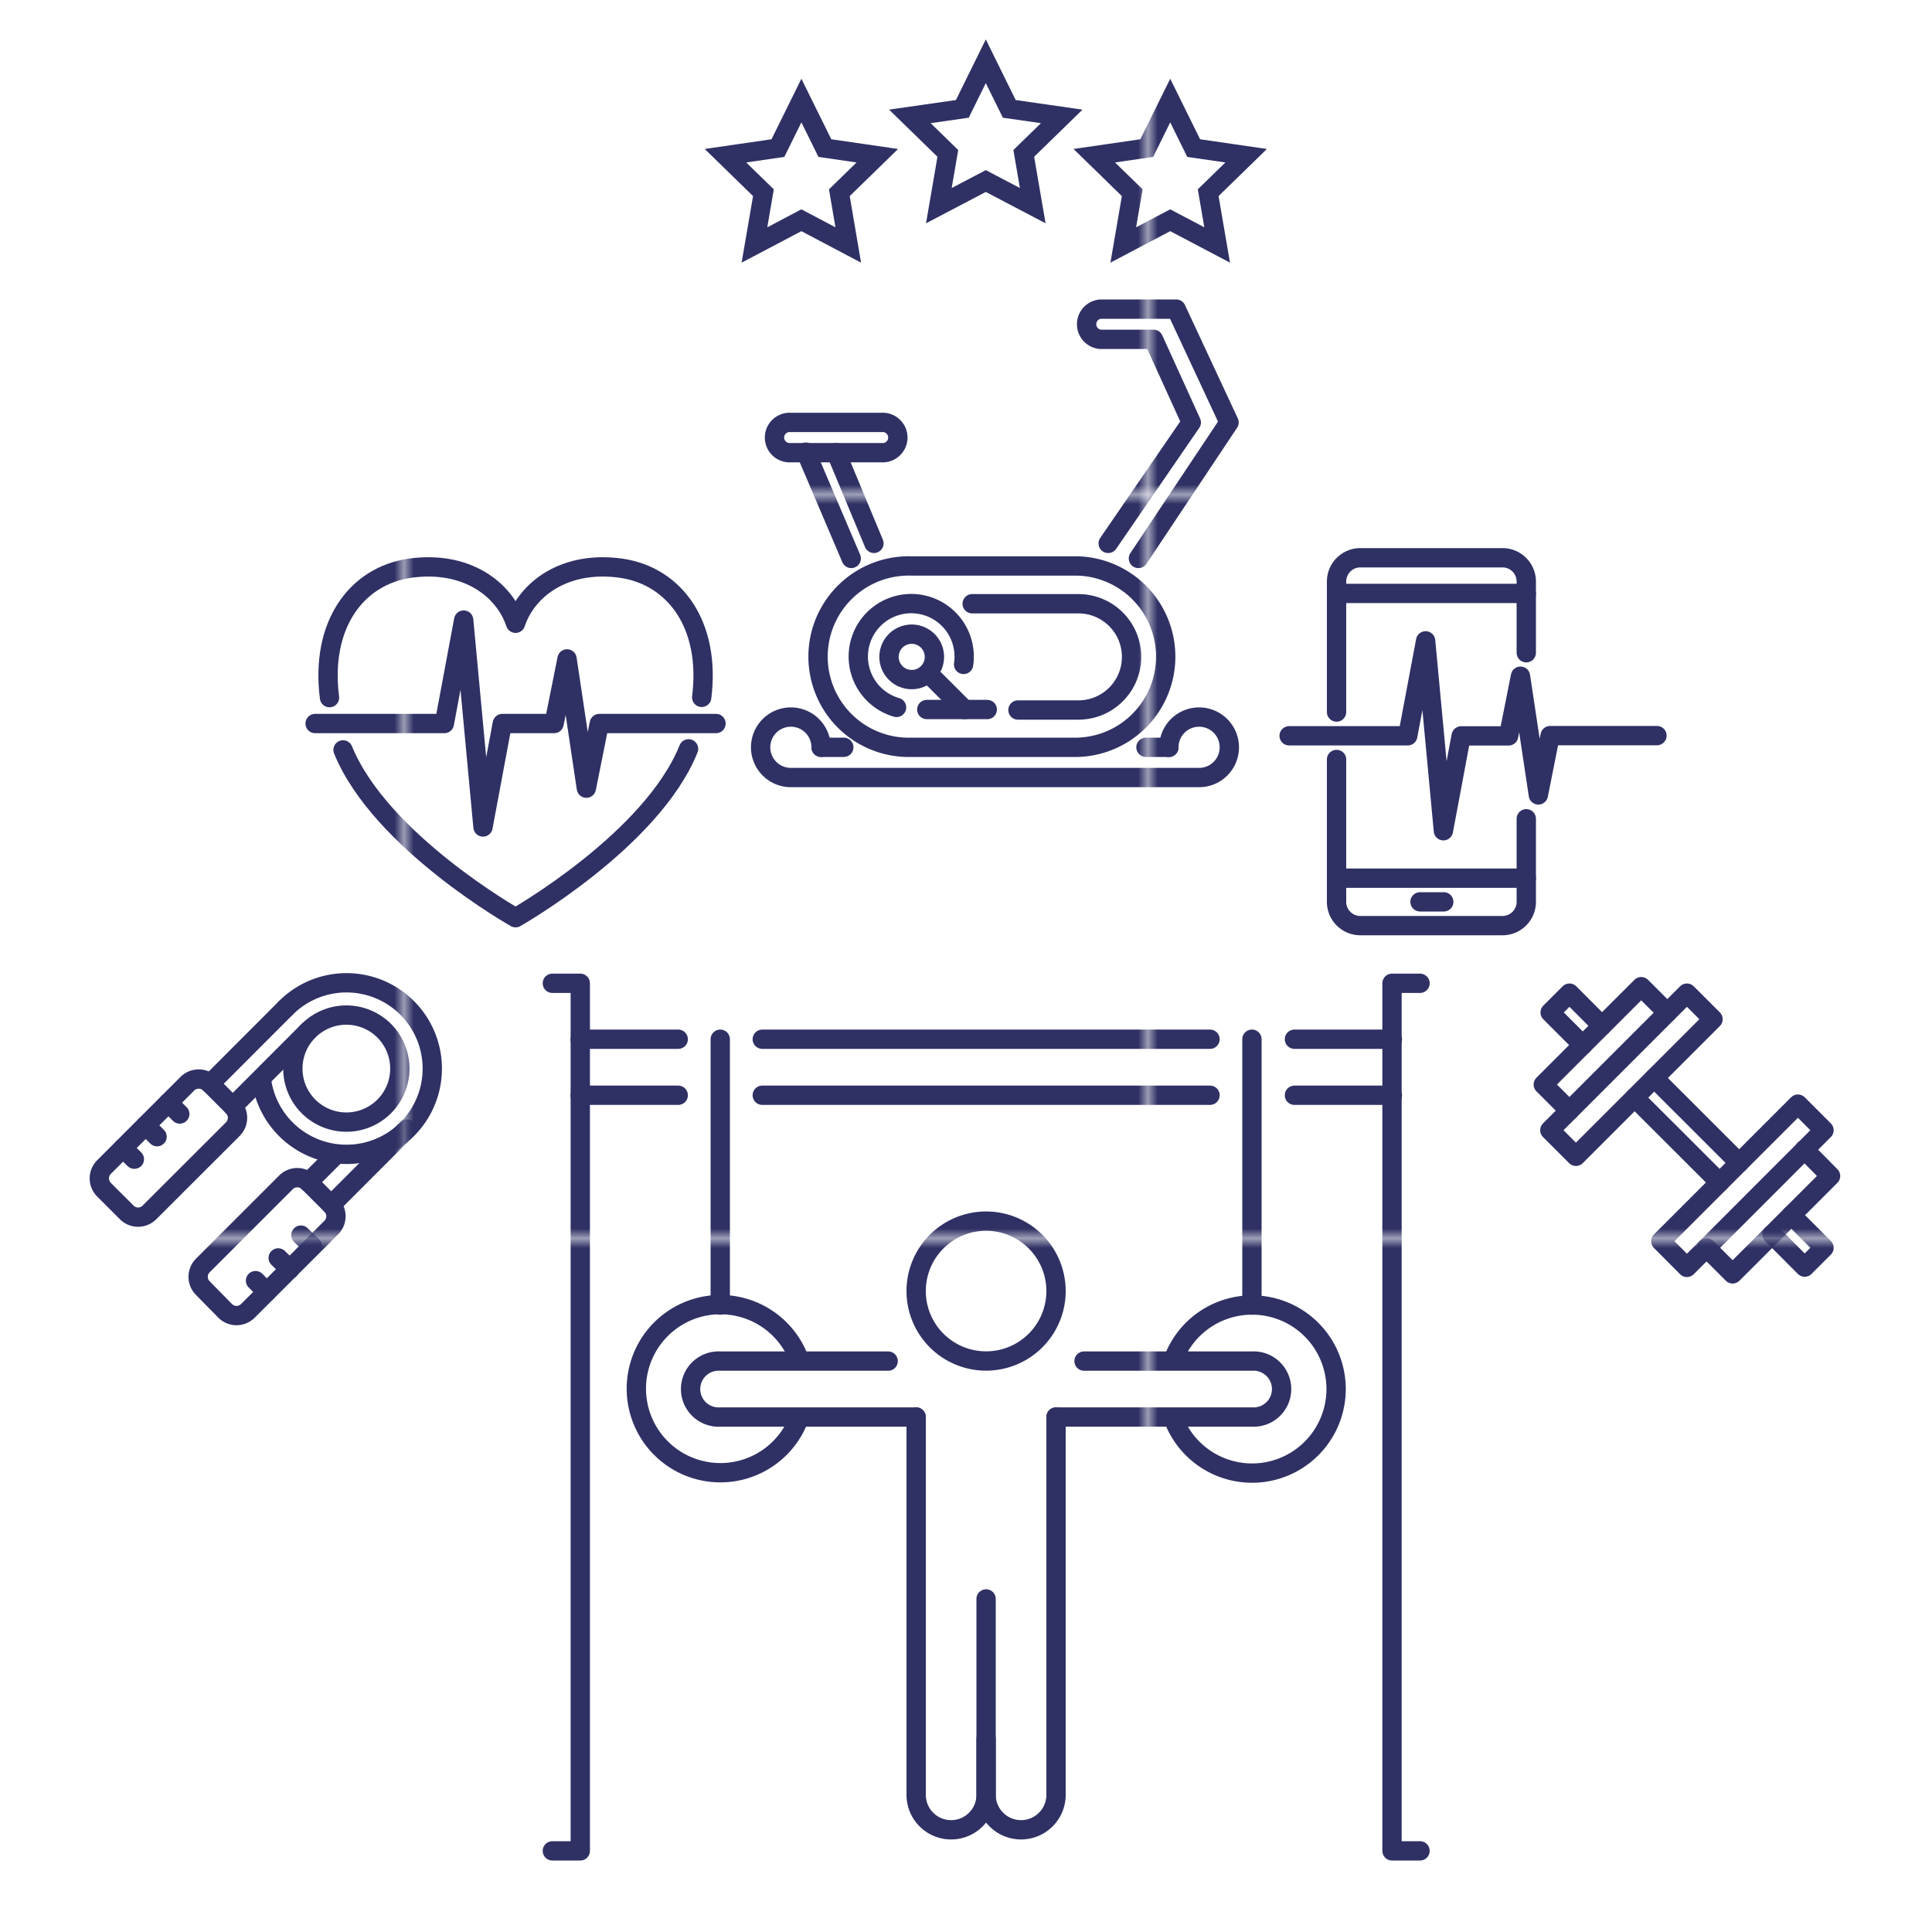 <svg id="Layer_1" data-name="Layer 1" xmlns="http://www.w3.org/2000/svg" xmlns:xlink="http://www.w3.org/1999/xlink" viewBox="0 0 200 200"><defs><style>.cls-1,.cls-3,.cls-4{fill:none;}.cls-2{fill:#2f3164;}.cls-3,.cls-4{stroke-linecap:round;stroke-width:2px;stroke:url(#New_Pattern_Swatch_2);}.cls-3{stroke-linejoin:round;}.cls-4{stroke-miterlimit:10;}</style><pattern id="New_Pattern_Swatch_2" data-name="New Pattern Swatch 2" width="76.48" height="76.48" patternTransform="matrix(1, 0, 0, -1, 42.33, 1128.7)" patternUnits="userSpaceOnUse" viewBox="0 0 76.48 76.48"><rect class="cls-1" width="76.48" height="76.48"/><rect class="cls-1" width="76.48" height="76.48"/><rect class="cls-2" width="76.48" height="76.48"/></pattern></defs><g id="g1411"><path id="path1403" class="cls-3" d="M35.51,77.63C39.38,87.11,53.37,95,53.37,95S67.48,87,71.28,77.52m1.36-5.33c.94-7.49-2.77-12.56-8.34-13.37C58.45,58,54.54,61,53.37,64.52,52.2,61,48.29,58,42.44,58.82c-5.58.81-9.29,5.9-8.33,13.4"/><path id="path1405" class="cls-3" d="M32.62,74.9H46l2-10.71,2,21.42L52,74.9h5.36l1.34-6.69,2,13.38,1.34-6.69H74.12"/></g><g id="g1573"><path id="rect1515" class="cls-3" d="M21.75,112.19l2.35,2.35a1.66,1.66,0,0,1,0,2.35l-8.63,8.62a1.66,1.66,0,0,1-2.35,0l-2.35-2.35a1.66,1.66,0,0,1,0-2.35l8.62-8.62A1.67,1.67,0,0,1,21.75,112.19Z"/><path id="path1517" class="cls-3" d="M29.58,104.35l-7.83,7.84"/><path id="path1519" class="cls-3" d="M31.93,106.7l-7.83,7.84"/><path id="path1523" class="cls-3" d="M34.68,119.63l-2.75,2.75"/><path id="path1525" class="cls-3" d="M42.13,116.88l-7.84,7.85"/><path id="rect1527" class="cls-3" d="M31.93,122.38l2.36,2.35a1.66,1.66,0,0,1,0,2.35l-8.63,8.62a1.66,1.66,0,0,1-2.35,0L21,133.35A1.66,1.66,0,0,1,21,131l8.62-8.62A1.66,1.66,0,0,1,31.93,122.38Z"/><path id="path1534" class="cls-3" d="M17.43,114.15l1.18,1.17"/><path id="path1538" class="cls-3" d="M15.08,116.5l1.18,1.17"/><path id="path1540" class="cls-3" d="M12.73,118.85,13.91,120"/><path id="path1542" class="cls-3" d="M31.15,127.86,32.33,129"/><path id="path1544" class="cls-3" d="M28.8,130.22,30,131.39"/><path id="path1546" class="cls-3" d="M26.45,132.57l1.17,1.17"/><path id="path1554" class="cls-3" d="M29.58,104.35a8.88,8.88,0,1,1-2.5,7.53"/><path id="path1557" class="cls-3" d="M39.77,114.54a5.54,5.54,0,1,1,0-7.84A5.55,5.55,0,0,1,39.77,114.54Z"/></g><g id="g1844"><g id="g1777"><path id="path1616-4" class="cls-3" d="M109.32,146.69H129.6a2.9,2.9,0,1,0,0-5.79H112.22"/><path id="path1618-5" class="cls-3" d="M109.32,133.66a7.24,7.24,0,1,1-7.24-7.25A7.24,7.24,0,0,1,109.32,133.66Z"/><path id="rect1649-5" class="cls-3" d="M102.08,165.52V185.8a3.62,3.62,0,1,1-7.24,0V146.69"/><path id="path1655-2" class="cls-3" d="M109.32,146.69V185.8a3.62,3.62,0,1,1-7.24,0V180"/><path id="path1729" class="cls-3" d="M94.84,146.69H74.56a2.9,2.9,0,1,1,0-5.79H91.94"/></g><path id="path1792" class="cls-3" d="M121.62,140.36a8.7,8.7,0,1,1-.05,6.75"/><path id="circle1794" class="cls-3" d="M82.58,147.16a8.7,8.7,0,1,1,0-6.81"/><path id="path1798" class="cls-3" d="M74.56,135.1V107.58"/><path id="path1800" class="cls-3" d="M129.6,135.1V107.58"/><path id="path1806" class="cls-3" d="M60.07,107.58H70.21"/><path id="path1808" class="cls-3" d="M147,101.79h-2.9V191.6H147"/><path id="path1810" class="cls-3" d="M60.07,113.38H70.21"/><path id="path1812" class="cls-3" d="M78.91,107.58h46.35"/><path id="path1814" class="cls-3" d="M78.91,113.38h46.35"/><path id="path1816" class="cls-3" d="M134,107.58h10.14"/><path id="path1818" class="cls-3" d="M134,113.38h10.14"/><path id="path1820" class="cls-3" d="M57.18,101.79h2.89V191.6H57.18"/></g><g id="g2120"><g id="g2061"><path id="path2051" class="cls-3" d="M96.73,68a2.35,2.35,0,1,1-2.35-2.35A2.35,2.35,0,0,1,96.73,68Z"/><path id="path2054" class="cls-3" d="M96.25,69.85l3.61,3.6"/><path id="path2056" class="cls-3" d="M95.94,73.45h6.26"/></g><path id="path2063" class="cls-3" d="M94.38,58.59a9.39,9.39,0,1,0,0,18.77h17.21a9.39,9.39,0,0,0,0-18.77Z"/><path id="path2068" class="cls-3" d="M92.81,73.23a5.48,5.48,0,1,1,7-5.25,5.29,5.29,0,0,1-.06.8"/><path id="path2071" class="cls-3" d="M100.64,62.5h11a5.48,5.48,0,0,1,0,11h-6.26"/><path id="path2074" class="cls-3" d="M88.12,57.81l-4.69-11"/><path id="path2076" class="cls-3" d="M90.47,56.25l-3.91-9.39"/><path id="rect2078" class="cls-3" d="M81.87,43.73h9.38a1.57,1.57,0,1,1,0,3.13H81.87a1.57,1.57,0,1,1,0-3.13Z"/><path id="path2080" class="cls-3" d="M114.72,56.25l8.6-12.52-3.91-8.6h-5.48a1.57,1.57,0,0,1,0-3.13h7.83l5.47,11.73-9.38,14.08"/><path id="path2098" class="cls-3" d="M85,77.36h2.35"/><path id="path2100" class="cls-3" d="M85,77.36a3.13,3.13,0,1,0-3.12,3.13H124.1A3.13,3.13,0,1,0,121,77.37"/><path id="path2102" class="cls-3" d="M118.63,77.36H121"/></g><g id="g2962"><path id="rect2906" class="cls-3" d="M158,84.76v8.6a2.46,2.46,0,0,1-2.46,2.46H140.82a2.46,2.46,0,0,1-2.46-2.46V78.62m0-4.91V60.2a2.46,2.46,0,0,1,2.46-2.46h14.74A2.46,2.46,0,0,1,158,60.2v7.37"/><path id="path2909" class="cls-3" d="M147,93.36h2.46"/><path id="path2911" class="cls-3" d="M138.36,90.91H158"/><path id="path2913" class="cls-3" d="M138.36,61.43H158"/><path id="path1405-4" class="cls-3" d="M133.45,76.17h12.28l1.85-9.83L149.42,86l1.84-9.82h4.91L157.4,70l1.85,12.29,1.22-6.14h11.06"/></g><g id="g1293"><path id="path1263" class="cls-3" d="M174.63,102.81,160.44,117l2.7,2.7,14.19-14.19Z"/><path id="path1271" class="cls-3" d="M172.6,104.84l-2.7-2.7-10.14,10.13,2.71,2.71"/><path id="path1273" class="cls-3" d="M176.66,129.17l2.7,2.7,10.14-10.13L186.79,119"/><path id="path1275" class="cls-3" d="M186.12,114.3l-14.19,14.19,2.7,2.71L188.82,117Z"/><path id="path1277" class="cls-3" d="M165.84,106.19l-3.37-3.38-2,2,3.38,3.38"/><path id="path1279" class="cls-3" d="M185.44,125.79l3.38,3.38-2,2-3.37-3.38"/><path id="path1281" class="cls-3" d="M171.25,111.6l8.79,8.78"/><path id="path1283" class="cls-3" d="M169.22,113.63l8.79,8.78"/></g><polygon class="cls-4" points="82.96 10.41 85.39 15.33 90.82 16.12 86.89 19.95 87.81 25.36 82.96 22.8 78.1 25.36 79.03 19.95 75.1 16.12 80.53 15.33 82.96 10.41"/><polygon class="cls-4" points="102.05 6.34 104.48 11.27 109.91 12.05 105.98 15.88 106.91 21.29 102.05 18.74 97.19 21.29 98.12 15.88 94.19 12.05 99.62 11.27 102.05 6.34"/><polygon class="cls-4" points="121.14 10.41 123.57 15.33 129 16.12 125.07 19.95 126 25.36 121.14 22.8 116.28 25.36 117.21 19.95 113.28 16.12 118.71 15.33 121.14 10.41"/></svg>